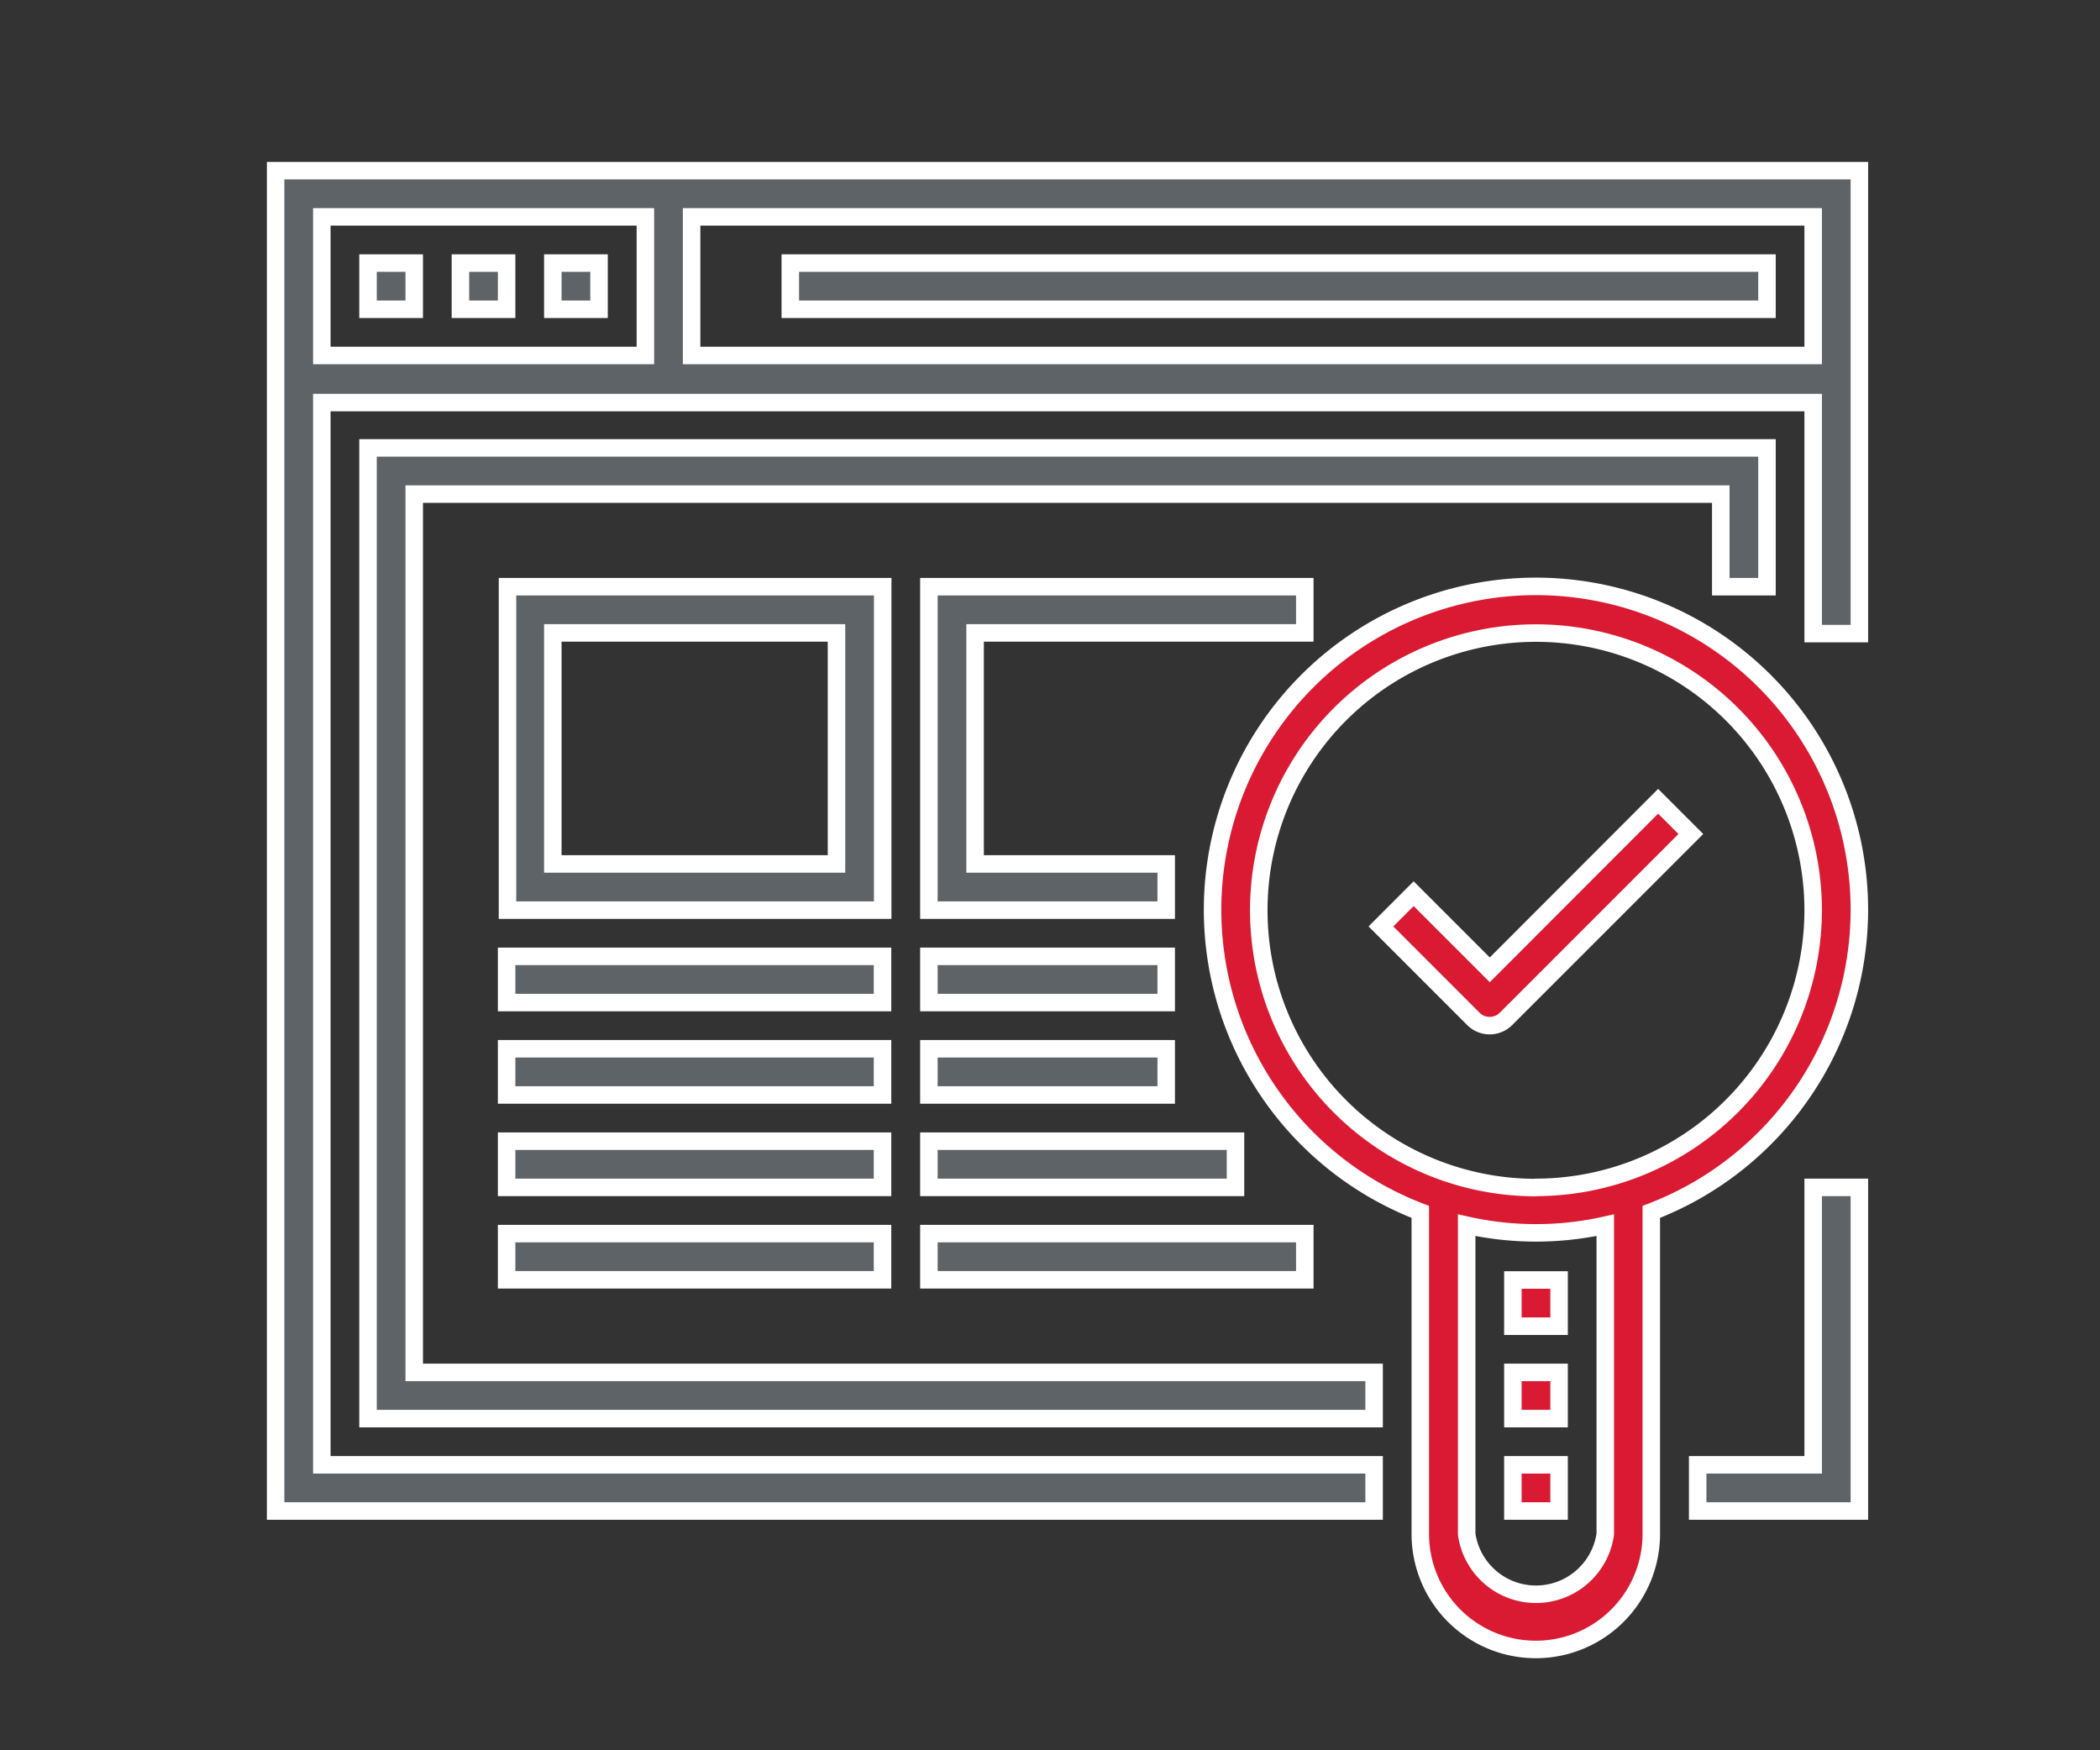 <svg id="Quality_MGMT" data-name="Quality MGMT" xmlns="http://www.w3.org/2000/svg" viewBox="0 0 120 100"><rect x="0" y="0" width="120" height="100" fill="#333333" stroke="none"/><defs><style>.cls-1{fill:#da1a32;}.cls-1,.cls-2{stroke:#fff;stroke-miterlimit:10;}.cls-2{fill:#5e6367;}</style></defs><title>eLearning-center</title><path class="cls-1" d="M106.25,52A18.48,18.48,0,1,0,81.16,69.24v18.4a6.6,6.6,0,0,0,13.2,0V69.24A18.5,18.5,0,0,0,106.25,52ZM91.73,87.65a4,4,0,0,1-7.92,0V70a18.12,18.12,0,0,0,7.92,0Zm-4-19.8A15.84,15.84,0,1,1,103.61,52,15.86,15.86,0,0,1,87.77,67.84Z"/><rect class="cls-1" x="86.45" y="83.69" width="2.64" height="2.64"/><rect class="cls-1" x="86.45" y="78.41" width="2.64" height="2.64"/><rect class="cls-1" x="86.45" y="73.13" width="2.64" height="2.64"/><path class="cls-1" d="M85.13,55.41l-4.35-4.35-1.87,1.87,5.28,5.28a1.32,1.32,0,0,0,1.87,0L96.62,47.65l-1.87-1.87Z"/><polygon class="cls-2" points="106.25 86.33 97.01 86.33 97.01 83.69 103.61 83.69 103.61 67.84 106.25 67.84 106.25 86.33"/><path class="cls-2" d="M15.75,9.75V86.33H78.52V83.69H18.39V23h85.22v13.2h2.64V9.75Zm2.64,2.64H36.88v7.92H18.39Zm21.13,7.92V12.39h64.09v7.92Z"/><rect class="cls-2" x="21.03" y="15.03" width="2.64" height="2.64"/><rect class="cls-2" x="26.31" y="15.03" width="2.64" height="2.64"/><rect class="cls-2" x="31.59" y="15.03" width="2.64" height="2.64"/><rect class="cls-2" x="45.16" y="15.03" width="55.81" height="2.64"/><polygon class="cls-2" points="21.03 81.05 78.52 81.05 78.52 78.41 23.67 78.41 23.67 28.23 98.33 28.23 98.33 33.52 100.97 33.52 100.97 25.59 21.03 25.59 21.03 81.05"/><path class="cls-2" d="M50.44,33.52H29V52H50.44ZM47.8,49.36H31.59V36.16H47.8Z"/><polygon class="cls-2" points="74.56 33.52 53.08 33.52 53.08 52 66.64 52 66.64 49.36 55.72 49.36 55.72 36.16 74.56 36.16 74.56 33.52"/><rect class="cls-2" x="28.95" y="54.64" width="21.48" height="2.64"/><rect class="cls-2" x="28.95" y="59.92" width="21.48" height="2.64"/><rect class="cls-2" x="28.95" y="65.2" width="21.48" height="2.64"/><rect class="cls-2" x="28.95" y="70.48" width="21.48" height="2.64"/><rect class="cls-2" x="53.08" y="54.64" width="13.56" height="2.64"/><rect class="cls-2" x="53.08" y="59.92" width="13.56" height="2.64"/><rect class="cls-2" x="53.08" y="65.2" width="17.52" height="2.64"/><rect class="cls-2" x="53.08" y="70.48" width="21.48" height="2.64"/></svg>